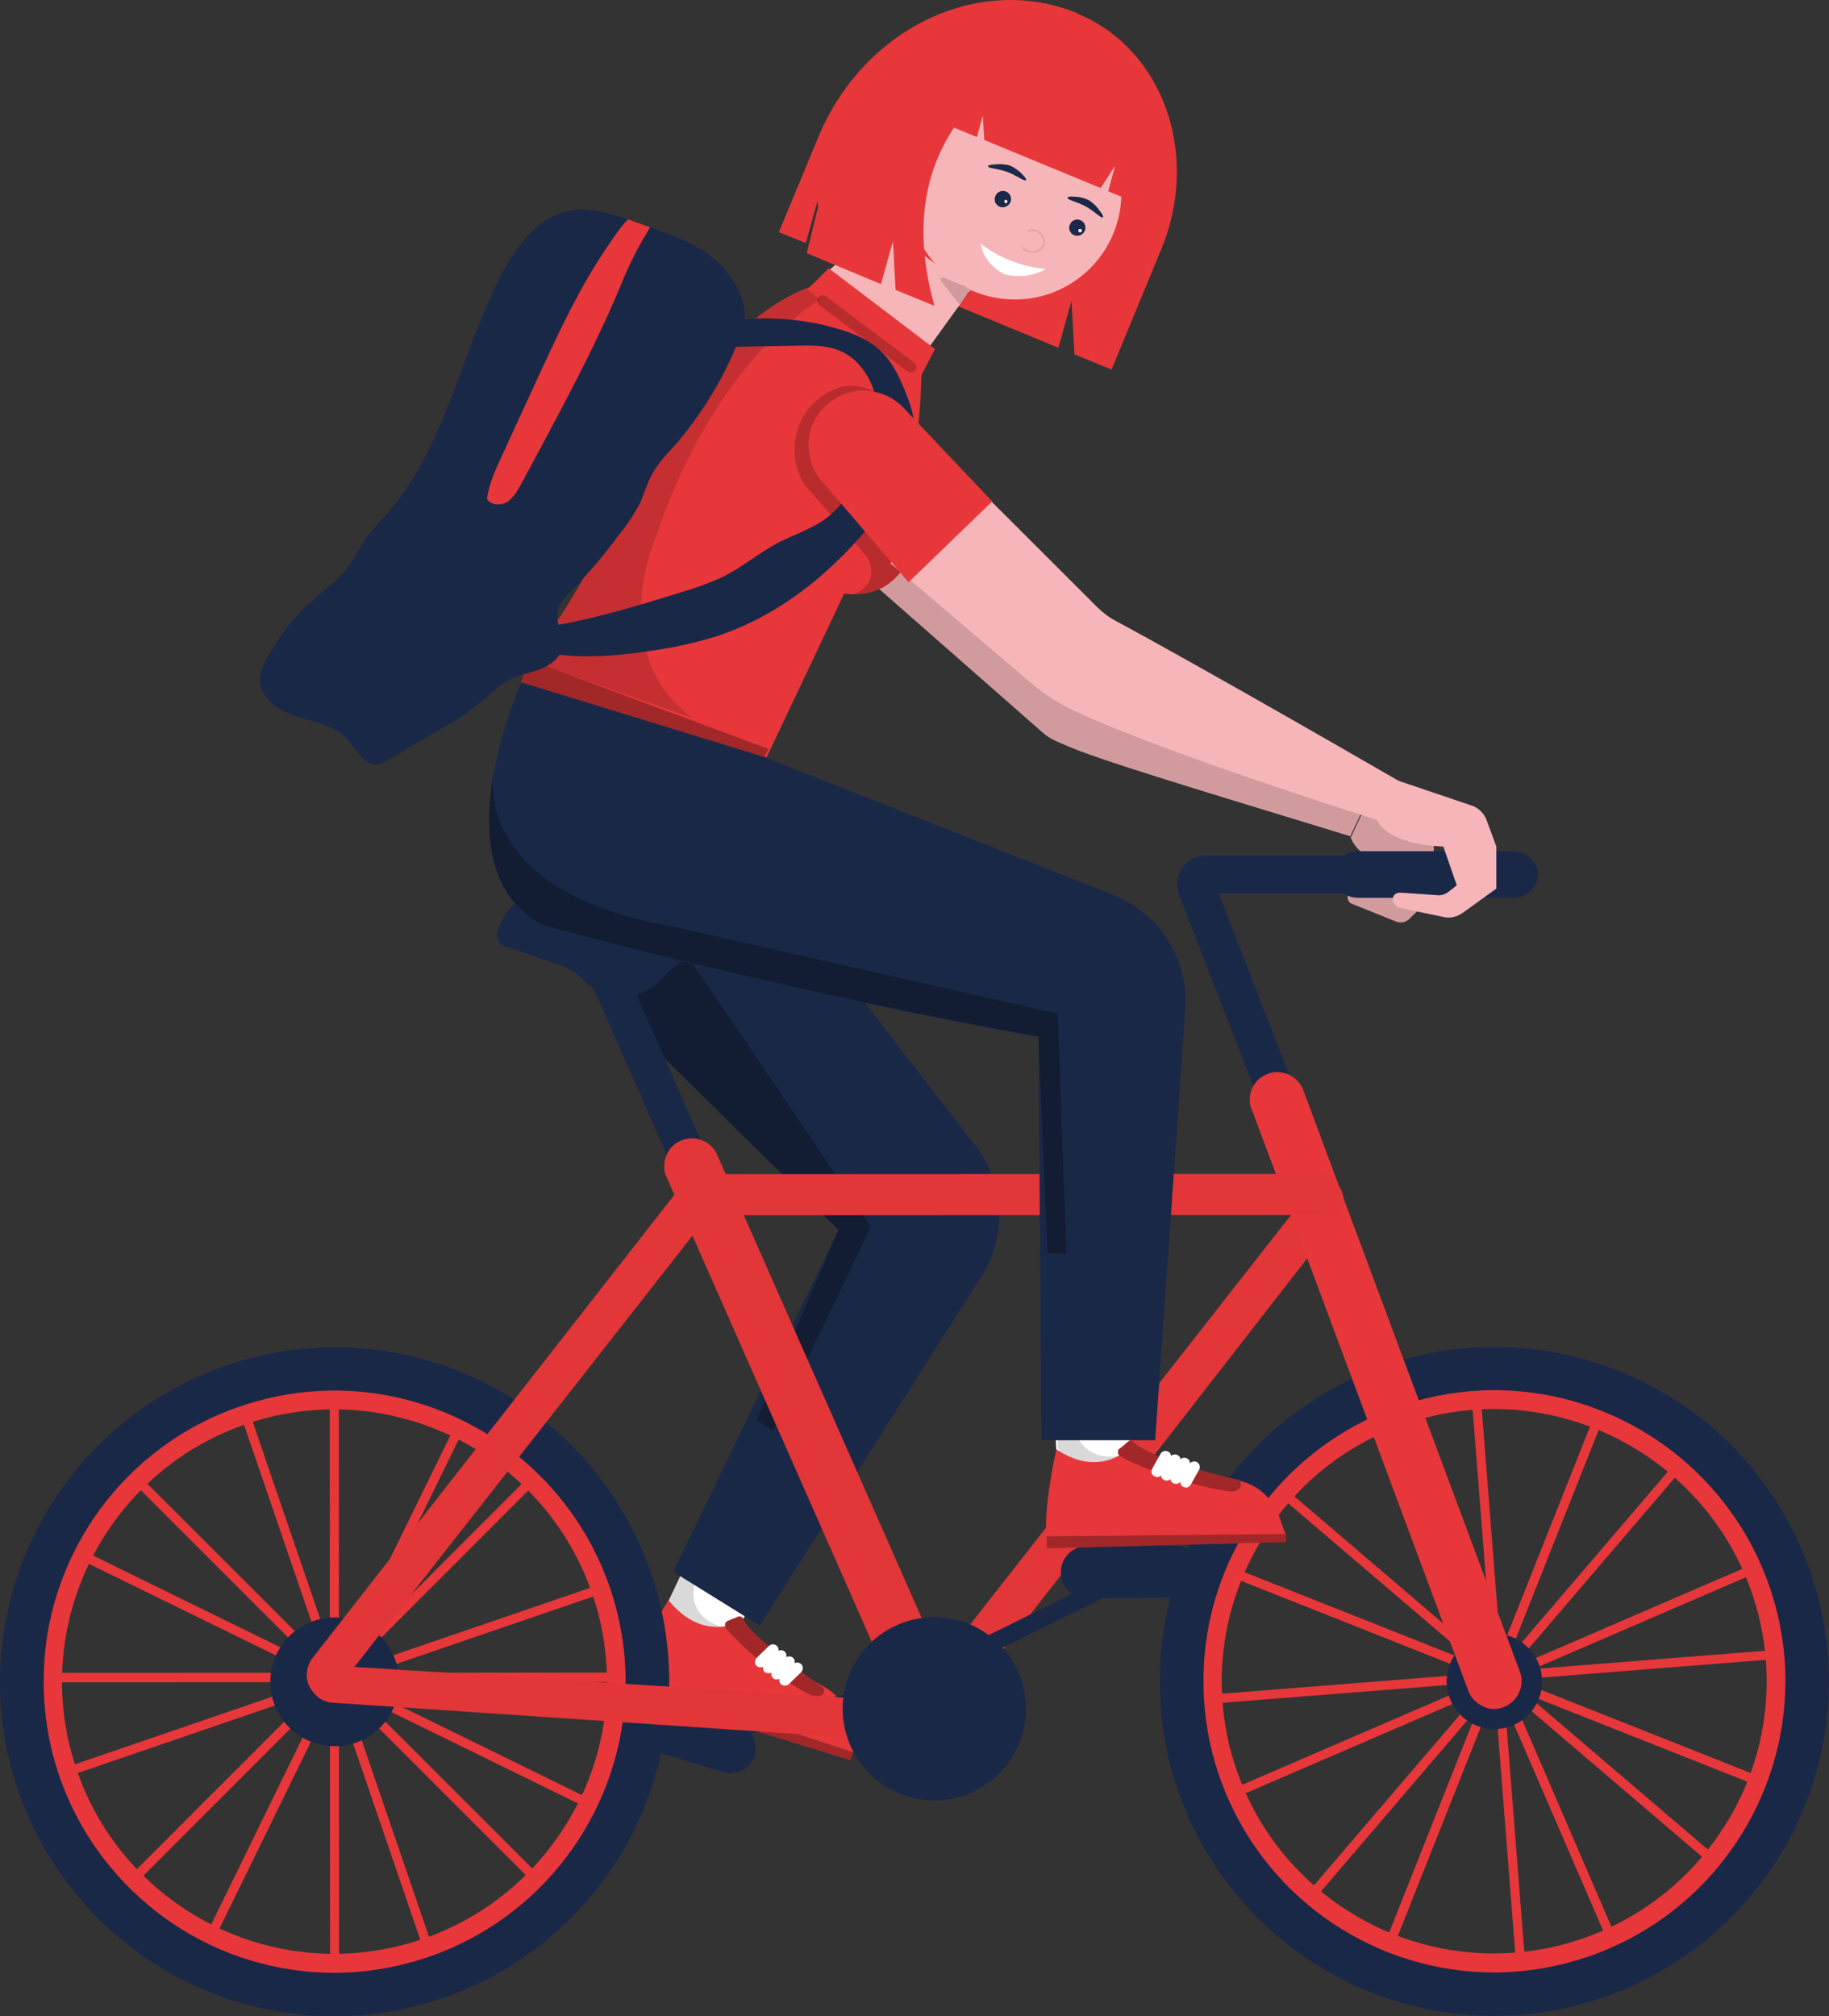 <?xml version="1.0" encoding="UTF-8"?>
<svg id="Ebene_1" data-name="Ebene 1" xmlns="http://www.w3.org/2000/svg" viewBox="0 0 201.11 221.66">
  <rect x="0" y="0" width="201.11" height="221.66" fill="#333333" stroke="none"/>
  <defs>
    <style>
      .cls-1 {
        fill: #010101;
      }

      .cls-2 {
        opacity: .3;
      }

      .cls-2, .cls-3, .cls-4 {
        isolation: isolate;
      }

      .cls-3, .cls-5 {
        opacity: .15;
      }

      .cls-4 {
        opacity: .2;
      }

      .cls-6 {
        fill: none;
        stroke: #e5a3a9;
        stroke-miterlimit: 10;
        stroke-width: .19px;
      }

      .cls-7 {
        fill: #1b2848;
      }

      .cls-8 {
        fill: #1a2847;
      }

      .cls-9 {
        fill: #fff;
      }

      .cls-10 {
        fill: #e7373a;
      }

      .cls-11 {
        fill: #f6b6b9;
      }
    </style>
  </defs>
  <g>
    <g>
      <g>
        <g>
          <path class="cls-10" d="M118.51,1.47c-10.84-4.47-23.59,1.61-28.55,13.65l-4.32,10.4,2.96,1.2,1.31-4.68.28,5.36,26.19,10.83,1.44-5.16.32,5.88,4.08,1.68,5.47-13.23c4.32-10.43.19-22.03-9.21-25.9h0v-.03Z"/>
          <circle class="cls-11" cx="111.59" cy="21.21" r="11.72" transform="translate(84.39 131.49) rotate(-86.91)"/>
          <path class="cls-11" d="M92.68,162.19l-9.48-6.03-9.98,20.4,1.96,5.99,4.4-1.77,13.11-18.6h-.01Z"/>
          <g class="cls-3">
            <path class="cls-1" d="M85.09,157.4l-1.88-1.24-6.92,13.84,1.44,1.24,7.36-13.84h0Z"/>
          </g>
          <path class="cls-9" d="M84.53,173.83l-4.79,7-6.68-3.8,3.52-7.64c1.33,1.95,7.96,4.44,7.96,4.44h0Z"/>
          <g class="cls-3">
            <path class="cls-1" d="M73.06,177.03l6.68,3.8.04-.08c.12-.56.16-1.12.16-1.72-6.92-1.8-1.96-8.36-1.96-8.36-.56-.32-1.04-.76-1.44-1.28l-3.48,7.64Z"/>
          </g>
          <path class="cls-10" d="M80.86,178.45c3.71,3.57,7.88,5.96,9.8,7,.88.52,1.64,1.24,2.2,2.12.52.88.84,1.88.88,2.92l.08,2.16-24.51-8.02c.96-3.67,4.2-8.72,4.2-8.72,3.53,4.41,7.36,2.56,7.36,2.56v-.02Z"/>
          <path class="cls-10" d="M93.78,192.66l-.28.84-24.64-7.59.4-1.28,24.51,8.02h0Z"/>
          <g class="cls-2">
            <path class="cls-1" d="M93.78,192.66l-.28.84-24.64-7.59.4-1.28,24.51,8.02h0Z"/>
          </g>
          <path class="cls-10" d="M81.69,177.97h0s-.04-.12-.08-.16-.08-.07-.16-.08c-.04-.03-.12-.04-.16-.04s-.12.04-.16.04c-.16.08-.32.16-.48.2l-.68.28s-.11.08-.16.16c-.04.04-.09.12-.07.2v.2c-.02.08.03.12.07.2.96,1.24,5,5.24,9.4,7.4.21.08.4.16.6.16.35,0,1.03-.24.72-1,0,0-5.55-3.8-8.16-6.56-.23-.32-.48-.64-.68-1h0Z"/>
          <g class="cls-2">
            <path class="cls-1" d="M81.69,177.97h0s-.04-.12-.08-.16-.08-.07-.16-.08c-.04-.03-.12-.04-.16-.04s-.12.04-.16.04c-.16.08-.32.16-.48.2l-.68.28s-.11.08-.16.16c-.04.04-.09.12-.07.2v.2c-.02.08.03.12.07.2.96,1.24,5,5.24,9.4,7.4.21.08.4.16.6.16.35,0,1.03-.24.72-1,0,0-5.55-3.8-8.16-6.56-.23-.32-.48-.64-.68-1h0Z"/>
          </g>
          <path class="cls-9" d="M85.86,185.14c.13.09.28.17.44.16s.32-.03.44-.16l1.36-1.32c.23-.24.23-.64,0-.88-.24-.23-.64-.23-.88,0l-1.36,1.32c-.23.24-.23.64,0,.88h0Z"/>
          <path class="cls-9" d="M84.98,184.46c.12.13.28.17.44.16s.32-.03.44-.16l1.36-1.32c.23-.24.23-.64,0-.88-.24-.23-.64-.23-.88,0l-1.36,1.32c-.23.24-.23.64,0,.88h0Z"/>
          <path class="cls-9" d="M84.06,183.78c.12.13.32.16.44.16.16,0,.32-.03.44-.16l1.36-1.32c.23-.24.24-.65,0-.88s-.64-.23-.88,0l-1.36,1.32c-.23.24-.23.64,0,.88h0Z"/>
          <path class="cls-9" d="M83.19,183.14c.13.09.28.17.44.16s.32-.03.44-.16l1.36-1.32c.23-.24.24-.65,0-.88s-.64-.23-.88,0l-1.36,1.32c-.23.24-.23.64,0,.88h0Z"/>
          <path class="cls-8" d="M82.07,93.41l-17.43,14.6,27.56,27.19-18.18,37.59,9.52,5.91,23.94-37.71c1.59-2.21,2.44-4.89,2.39-7.6-.04-2.72-1-5.35-2.64-7.47l-25.16-32.5h0Z"/>
          <g class="cls-2">
            <path class="cls-1" d="M95.76,134.83l-22.88-33.74-8.24,6.93,27.56,27.19-8.99,20.92,1.8,1.16,10.74-22.43h0Z"/>
          </g>
          <path class="cls-11" d="M90.8,59.58l3.92-4.2,24.76,21.39,31,10.91-2,4.24c-16.88-5.16-27.72-8.39-31.4-10.03-.92-.4-1.75-.72-2.48-1.4l-23.8-20.9h0Z"/>
          <g class="cls-3">
            <path class="cls-1" d="M90.8,59.58l3.92-4.2,24.76,21.39,30.99,11.35-1.43,3.92c-16.89-5.16-28.28-8.51-31.96-10.15-.92-.4-1.75-.72-2.48-1.4l-23.8-20.9h0Z"/>
          </g>
          <path class="cls-11" d="M96.92,24.67c3.32,2.35,6.6,4.83,9.88,7.31-.04,0-.08.05-.12.04-.2.08-.32.24-.4.44l-4.56,6.32-12.88-7.03,8.07-7.09h0Z"/>
          <g class="cls-3">
            <path class="cls-1" d="M103.47,30.58l.12-.05h.16s2.36.93,2.36.93c.24.2.52.4.76.56-.12.03-.2.12-.28.2-.08.17-.21.28-.32.4l-.76.84-2.05-2.55s-.04-.12-.04-.16.04-.16.04-.16h0Z"/>
          </g>
          <path class="cls-11" d="M148.53,92.06l1.72-3.68,7.28,2.44.36,7.28-2.88,2.88c-.2.2-.44.32-.72.4-.27.04-.55.04-.8-.08l-4.88-1.96c-.17-.08-.28-.2-.36-.36h0c-.04-.12-.09-.25-.08-.32,0-.12.03-.24.08-.32.04-.12.12-.19.2-.28s.2-.12.32-.16h0c.35-.08.72-.08,1.08.04l2.64.76,1.84-.72-.92-3.51h-1.36c-.76,0-1.48-.24-2.12-.64-.64-.43-1.12-1.04-1.4-1.72v-.04s.01,0,.01,0Z"/>
          <g class="cls-3">
            <path class="cls-1" d="M148.53,92.06l1.72-3.68,7.28,2.44.36,7.28-2.88,2.88c-.2.2-.44.32-.72.4-.27.04-.55.04-.8-.08l-4.88-1.96c-.17-.08-.28-.2-.36-.36h0c-.04-.12-.09-.25-.08-.32,0-.12.03-.24.08-.32.04-.12.12-.19.2-.28s.2-.12.32-.16h0c.35-.08.72-.08,1.08.04l2.64.76,1.84-.72-.92-3.51h-1.36c-.76,0-1.48-.24-2.12-.64-.64-.43-1.12-1.04-1.4-1.72v-.04s.01,0,.01,0Z"/>
          </g>
          <path class="cls-10" d="M102.81,38.37l-1.48,2.84-.12,2.8-1.51,17.83c-2.28,4.36-6.87,3.4-6.87,3.4l-8.55,18.04-26.28-10.58c3.47-4.08,7.27-10.75,8.39-13.64,1.36-3.56,3.08-6.96,5.04-10.2,9.42-15.23,17.54-17.24,17.54-17.24l2.16-2.12,11.68,8.87h.01Z"/>
          <path class="cls-8" d="M141.47,128.84l3.87-1.44-11.33-29.18h25.08s0-4.16,0-4.16h-26.51c-.52.01-1,.13-1.48.37-.43.24-.83.57-1.12,1-.27.41-.48.93-.52,1.4-.08.52,0,1,.16,1.48l11.85,30.54h0Z"/>
          <path class="cls-8" d="M169.12,96.13c0-1.39-1.23-2.55-2.8-2.55h-16.95c-1.56.01-2.8,1.18-2.8,2.57s1.23,2.55,2.8,2.55h16.95c1.56-.01,2.8-1.18,2.8-2.57Z"/>
          <g class="cls-4">
            <path class="cls-1" d="M93.89,65.32h-.16c2.64.06,4.04-1.21,4.04-1.21.71-.6,1.36-1.25,2-1.93l-.45-16.72s-3.81-4.44-7.72-2.6c-1.2.53-2.2,1.4-2.96,2.44-.76,1.08-1.17,2.32-1.24,3.64-.16,1.51.23,3.08,1.08,4.35l6.84,7.91c.32.48.48,1.08.48,1.64-.03,1.92-1.91,2.44-1.91,2.44v.03Z"/>
          </g>
          <path class="cls-11" d="M153.73,85.81l-2.47,4.08c1.32,3.16,7.44,3.16,7.44,3.16l1.48,4.28-.92.72c-.37.28-.8.41-1.24.36l-4.04-.28c-.2,0-.4.04-.56.16h0c-.08.08-.17.16-.2.24s-.08.2-.08.32,0,.24.04.32.12.2.2.28l.16.16c.12.13.24.19.4.2l4.8,1c.37.08.73.08,1.08,0s.67-.23.99-.44l3.72-2.68v-4.64s-1.08-2.92-1.08-2.92c-.12-.36-.36-.68-.64-.96-.28-.29-.59-.48-.96-.6l-8.12-2.75h0Z"/>
          <path class="cls-8" d="M104.58,187.81l-38.43-87.2-3.87,1.28,38.43,87.2,3.87-1.28Z"/>
          <path class="cls-10" d="M58.17,72.55l26.32,9.78-.44.88-26.76-8.22.88-2.44h0Z"/>
          <g class="cls-2">
            <path class="cls-1" d="M58.17,72.55l26.32,9.78-.44.88-26.76-8.22.88-2.44h0Z"/>
          </g>
          <path class="cls-8" d="M81.52,97.91c2.28-.44,4.55,1.04,5.48,3.56.28.73-.07,1.56-.76,1.76l-9.8,1.92c-1.28.31-2.44,1.08-3.28,2.08l-.08.08c-2.47,2.88-6.39,3.04-8.99.37-.81-.84-1.84-1.44-2.96-1.72l-5.64-1.96c-.68-.17-1.05-1.04-.72-1.8l.28-.68c1.04-2.52,3.39-3.87,5.71-3.28l.88.24c4.48,1.2,9.12,1.36,13.68.56l6.2-1.12h.01Z"/>
          <g class="cls-4">
            <path class="cls-1" d="M99.79,40.82c.13.08.24.11.36.12.2,0,.36-.08.48-.24.2-.28.15-.64-.12-.84l-9.68-7.27c-.28-.2-.64-.15-.84.13s-.15.64.12.84l9.68,7.27h0Z"/>
          </g>
          <g class="cls-3">
            <path class="cls-1" d="M58.16,72.62l18,6.31c-8.45-6.19-5.21-16.8-4.37-19.03.15-.4.27-.8.44-1.2,6.67-19.56,17.94-25.76,17.94-25.76l-1.48-1.2c-1.56.53-8.92,3.64-17.23,17.13-2,3.25-3.68,6.68-5.04,10.2-1.11,2.84-4.91,9.56-8.27,13.56h.01Z"/>
          </g>
          <path class="cls-10" d="M36.29,218.51h1s-.03-67.38-.03-67.38h-1s.03,67.38.03,67.38Z"/>
          <path class="cls-10" d="M59.94,160.56l-47.61,47.64.72.72,47.61-47.64-.72-.72h0Z"/>
          <path class="cls-10" d="M2.69,183.9v1.04s67.38-.03,67.38-.03v-1.04s-67.38.03-67.38.03h0Z"/>
          <path class="cls-10" d="M12.32,160.67l47.64,47.61.72-.72-47.64-47.61-.72.72Z"/>
          <path class="cls-10" d="M52.02,155.01l-.92-.44-29.6,60.51.92.44,29.6-60.51Z"/>
          <path class="cls-10" d="M68.58,174.36l-.32-.96-63.73,21.82.32.96,63.73-21.82Z"/>
          <path class="cls-10" d="M67.04,198.83l-60.51-29.64-.44.92,60.51,29.64.44-.92Z"/>
          <path class="cls-10" d="M48.21,215.95l-21.82-63.73-.96.32,21.82,63.73.96-.32Z"/>
          <path class="cls-10" d="M161.63,151.2l5.27,67.18,1-.08-5.27-67.18-1,.08Z"/>
          <path class="cls-10" d="M142.18,209.95l.76.68,43.8-51.2-.76-.68-43.8,51.2Z"/>
          <path class="cls-10" d="M130.7,186.48l.08,1,67.17-5.31-.08-1-67.17,5.31Z"/>
          <path class="cls-10" d="M139.12,161.76l-.68.76,51.25,43.77.68-.76-51.25-43.77h0Z"/>
          <path class="cls-10" d="M176.19,153.4l-24.88,62.67.96.36,24.88-62.67-.96-.36h0Z"/>
          <path class="cls-10" d="M133.38,197.59l.4.92,61.85-26.7-.4-.92-61.85,26.7Z"/>
          <path class="cls-10" d="M132.96,172.4l62.63,24.84.36-.96-62.63-24.84-.36.96Z"/>
          <path class="cls-10" d="M151.83,153.04l-.96.44,26.74,61.85.92-.4-26.7-61.89h0Z"/>
          <path class="cls-8" d="M201.1,184.82h0c0,9.75-3.88,19.12-10.79,26-6.88,6.88-16.23,10.76-25.99,10.8-7.28,0-14.39-2.16-20.44-6.19-6.04-4.03-10.76-9.78-13.56-16.5s-3.52-14.11-2.09-21.23c1.4-7.12,4.91-13.68,10.07-18.83,5.16-5.17,11.67-8.64,18.83-10.09,7.13-1.41,14.52-.69,21.24,2.07,6.72,2.8,12.49,7.47,16.52,13.55,4.04,6.04,6.2,13.15,6.21,20.43h0ZM194.98,184.82h0c0-8.11-3.25-15.95-9.01-21.67-5.76-5.76-13.55-8.99-21.68-8.99-6.08,0-11.99,1.81-17.03,5.17-5.04,3.36-8.99,8.16-11.31,13.76-2.31,5.59-2.91,11.75-1.75,17.71,1.2,5.96,4.13,11.44,8.41,15.72,4.29,4.28,9.77,7.2,15.72,8.39,5.95,1.19,12.12.55,17.71-1.77,5.59-2.32,10.39-6.25,13.75-11.33,3.39-4.99,5.2-10.92,5.19-16.99h-.01Z"/>
          <path class="cls-10" d="M196.31,184.83h0c0,8.47-3.4,16.59-9.39,22.6-5.99,6-14.12,9.36-22.59,9.41-6.32,0-12.52-1.88-17.76-5.39-5.28-3.51-9.37-8.51-11.8-14.35-2.44-5.84-3.04-12.28-1.85-18.48,1.24-6.2,4.27-11.92,8.75-16.4,4.48-4.49,10.16-7.52,16.4-8.77,6.2-1.25,12.64-.61,18.48,1.83,5.85,2.44,10.84,6.51,14.37,11.79,3.51,5.24,5.4,11.44,5.4,17.76h0ZM194.26,184.83h0c0-7.95-3.17-15.55-8.8-21.15-5.6-5.6-13.24-8.76-21.16-8.79-5.92,0-11.72,1.76-16.64,5.04-4.91,3.29-8.75,7.97-11.03,13.44-2.28,5.48-2.88,11.47-1.72,17.31,1.17,5.8,4,11.16,8.21,15.31,4.2,4.19,9.52,7.03,15.32,8.19,5.81,1.15,11.84.55,17.32-1.73,5.48-2.28,10.15-6.12,13.43-11.04,3.32-4.89,5.07-10.68,5.07-16.6h-.01Z"/>
          <path class="cls-8" d="M75.2,191.66h0c-.09-.07-.12-.2-.16-.32s-.04-.24,0-.36c.04-.13.08-.25.12-.36.08-.12.15-.2.24-.28.11-.08.2-.12.36-.16l25.83-5.89c.24,0,.44.03.64.15.2.12.32.32.36.56.05.23.04.47-.08.68s-.28.37-.52.44l-25.83,5.89c-.2.05-.4.05-.56-.03-.13-.05-.28-.17-.4-.32h0Z"/>
          <path class="cls-8" d="M70.82,192.18h0c-.68-.2-1.29-.68-1.64-1.32s-.43-1.41-.2-2.08c.2-.68.68-1.29,1.32-1.64.64-.36,1.41-.43,2.08-.2l8.68,2.59c.36.08.68.28.96.48s.51.52.72.84c.16.32.28.68.32,1.04.04.35,0,.72-.08,1.08-.12.36-.29.69-.52.96s-.52.51-.84.68-.68.28-1.04.32c-.35.04-.71,0-1.08-.12l-8.68-2.63h0Z"/>
          <path class="cls-8" d="M73.58,184.86c-.03,9.71-3.91,19.08-10.79,26-6.88,6.88-16.23,10.76-25.99,10.8-7.28,0-14.39-2.16-20.44-6.19-6.04-4.03-10.76-9.78-13.56-16.5C0,192.25-.72,184.86.72,177.74c1.4-7.12,4.91-13.68,10.07-18.83,5.16-5.17,11.67-8.64,18.83-10.09,7.13-1.41,14.52-.69,21.24,2.07,6.72,2.8,12.49,7.47,16.52,13.55,4.04,6.04,6.2,13.15,6.21,20.43h0ZM67.46,184.87h0c0-8.11-3.25-15.95-9.01-21.67-5.76-5.76-13.55-8.99-21.68-8.99-6.08,0-11.99,1.81-17.03,5.17-5.04,3.36-8.99,8.16-11.31,13.76-2.31,5.59-2.91,11.75-1.75,17.71,1.2,5.96,4.13,11.44,8.41,15.72,4.29,4.28,9.77,7.2,15.72,8.39,5.95,1.19,12.12.55,17.71-1.77,5.59-2.32,10.39-6.25,13.75-11.33,3.39-4.99,5.2-10.92,5.19-16.99h-.01Z"/>
          <path class="cls-8" d="M43.88,184.88c0-3.92-3.16-7.07-7.08-7.07-3.92,0-7.07,3.16-7.07,7.08s3.16,7.07,7.08,7.07c3.92,0,7.07-3.16,7.07-7.08Z"/>
          <path class="cls-8" d="M169.56,184.83c0-2.88-2.37-5.25-5.25-5.24-2.88,0-5.24,2.36-5.24,5.25s2.37,5.25,5.25,5.24c2.92,0,5.25-2.37,5.24-5.25Z"/>
          <path class="cls-10" d="M68.78,184.87h0c0,8.47-3.4,16.59-9.39,22.6-5.99,6-14.12,9.36-22.59,9.41-6.32,0-12.52-1.88-17.76-5.39-5.24-3.52-9.37-8.51-11.8-14.35s-3.04-12.28-1.85-18.48c1.24-6.2,4.27-11.92,8.75-16.4,4.48-4.49,10.16-7.52,16.4-8.77,6.2-1.25,12.63-.61,18.48,1.83s10.84,6.51,14.37,11.79c3.51,5.24,5.4,11.44,5.4,17.76h0ZM66.74,184.87h0c0-7.91-3.17-15.55-8.8-21.15-5.6-5.6-13.24-8.76-21.16-8.79-5.92,0-11.72,1.76-16.64,5.04-4.91,3.29-8.75,7.97-11.03,13.44-2.28,5.48-2.88,11.47-1.72,17.31,1.17,5.8,4,11.16,8.21,15.31,4.2,4.19,9.51,7.03,15.32,8.19,5.81,1.15,11.84.55,17.32-1.73,5.48-2.28,10.15-6.12,13.43-11.04,3.32-4.89,5.07-10.68,5.07-16.6h-.01Z"/>
          <path class="cls-10" d="M100.87,191.51h0c.44,0,.88-.07,1.28-.28s.77-.45,1.04-.76l43.8-56.32c.28-.32.48-.63.6-1.04s.15-.8.16-1.2c-.04-.4-.12-.8-.32-1.16-.16-.36-.44-.68-.72-.92-1.28-1.12-.96-.96-2.08.32l-44.6,56.92-61.06-3.82,38.61-49.24c1.03-1.33,3.03-3.24,1.71-4.28-.63-.48-1.44-.72-2.24-.64s-1.52.52-2.04,1.16l-40.61,51.97c-.36.44-.56.96-.64,1.52s0,1.11.24,1.6c.24.51.6.95,1.04,1.28s1,.52,1.52.56l64.06,4.32h.24s0,.03,0,.03Z"/>
          <g class="cls-5">
            <g class="cls-3">
              <path class="cls-1" d="M100.87,191.51h0c.44,0,.88-.07,1.28-.28s.77-.45,1.04-.76l43.8-56.32c.28-.32.48-.63.6-1.04s.15-.8.16-1.2c-.04-.4-.12-.8-.32-1.16-.16-.36-.44-.68-.72-.92-1.28-1.12-.96-.96-2.08.32l-44.6,56.92-61.06-3.82,38.61-49.24c1.03-1.33,3.03-3.24,1.71-4.28-.63-.48-1.44-.72-2.24-.64s-1.52.52-2.04,1.16l-40.61,51.97c-.36.44-.56.96-.64,1.52s0,1.11.24,1.6c.24.51.6.95,1.04,1.28s1,.52,1.52.56l64.06,4.32h.24s0,.03,0,.03Z"/>
            </g>
          </g>
          <path class="cls-10" d="M164.31,187.87h0c.36,0,.73-.08,1.04-.2.36-.16.72-.36,1-.64.29-.28.52-.61.68-.96s.28-.76.28-1.16-.04-.8-.2-1.16l-23.74-63.73c-.12-.41-.32-.77-.6-1.08-.28-.33-.6-.56-.96-.76s-.81-.27-1.2-.32c-.4-.04-.84.03-1.24.2s-.76.37-1.04.65c-.28.29-.52.64-.68,1.01-.15.4-.23.8-.23,1.2s.08.84.28,1.2l23.74,63.73c.21.6.6,1.08,1.12,1.44.56.4,1.16.59,1.76.6h-.01Z"/>
          <path class="cls-10" d="M102.02,190.02h0c.48,0,.96-.12,1.4-.33s.8-.52,1.08-.92.49-.85.56-1.32.04-.96-.12-1.44l-26.01-58.89c-.28-.76-.84-1.36-1.52-1.67-.71-.36-1.51-.4-2.27-.16s-1.4.76-1.76,1.48c-.36.72-.44,1.52-.24,2.28l26.01,58.89c.2.6.6,1.16,1.12,1.52.48.36,1.12.55,1.76.56h0Z"/>
          <g class="cls-5">
            <g class="cls-3">
              <path class="cls-1" d="M102.02,190.02h0c.48,0,.96-.12,1.4-.33s.8-.52,1.08-.92.49-.85.56-1.32.04-.96-.12-1.44l-26.01-58.89c-.28-.76-.84-1.36-1.52-1.67-.71-.36-1.51-.4-2.27-.16s-1.4.76-1.76,1.48c-.36.72-.44,1.52-.24,2.28l26.01,58.89c.2.6.6,1.16,1.12,1.52.48.36,1.12.55,1.76.56h0Z"/>
            </g>
          </g>
          <path class="cls-8" d="M101.89,184.62h0c-.13-.09-.2-.2-.24-.32s-.08-.24-.08-.36,0-.24.04-.36c.04-.12.11-.24.2-.32s.2-.16.28-.24l23.75-11.73c.24-.08.49-.12.72-.04.25.08.45.23.52.48.12.25.12.49.04.72-.08.24-.24.44-.44.56l-23.75,11.73c-.15.08-.36.12-.52.08-.2,0-.36-.08-.52-.2h0Z"/>
          <path class="cls-8" d="M129.21,175.6l-.2.04-9.48.08c-.76,0-1.48-.28-2.04-.84-.56-.52-.84-1.28-.84-2.04,0-.76.28-1.48.84-2.04.52-.56,1.28-.84,2.04-.84l9.48-.08c.76-.04,1.48.24,2.04.76.56.52.88,1.24.92,2s-.24,1.48-.76,2.04-1.24.88-2,.92h0Z"/>
          <path class="cls-10" d="M144.7,133.56c1.68.04,3.04.24,3.04-1.44,0-.39-.08-.8-.24-1.15s-.36-.72-.68-1c-.29-.28-.64-.52-1.01-.68-.36-.16-.76-.24-1.16-.24l-67.3.03c-.8,0-1.6.32-2.16.88-.56.56-.87,1.35-.88,2.16,0,1.67,1.36,1.48,3.04,1.48l67.34-.03h0Z"/>
          <g class="cls-5">
            <g class="cls-3">
              <path class="cls-1" d="M144.7,133.56c1.68.04,3.04.24,3.04-1.44,0-.39-.08-.8-.24-1.15s-.36-.72-.68-1c-.29-.28-.64-.52-1.01-.68-.36-.16-.76-.24-1.16-.24l-67.3.03c-.8,0-1.6.32-2.16.88-.56.56-.87,1.35-.88,2.16,0,1.67,1.36,1.48,3.04,1.48l67.34-.03h0Z"/>
            </g>
          </g>
          <path class="cls-8" d="M112.81,187.85c0-5.56-4.52-10.07-10.08-10.07s-10.07,4.48-10.07,10.08c0,5.56,4.52,10.07,10.08,10.07,5.56,0,10.07-4.52,10.07-10.08Z"/>
          <path class="cls-8" d="M106.14,187.85c0-1.88-1.52-3.4-3.4-3.4s-3.4,1.52-3.4,3.4,1.52,3.4,3.4,3.4c1.88-.04,3.4-1.52,3.4-3.4Z"/>
          <path class="cls-11" d="M115.12,136.18l1.09,24.23,4.45,4.48,3.12-3.56,3.67-24.08-12.32-1.08Z"/>
          <g class="cls-3">
            <path class="cls-1" d="M117.18,137.98l-2.08-1.79.85,18.75h1.68s-.45-16.96-.45-16.96h0Z"/>
          </g>
          <path class="cls-9" d="M125.2,152.5l-1.51,8.92-7.36,1.57-.49-10.48c3.12.52,6.27.52,9.35,0h0Z"/>
          <path class="cls-9" d="M125.2,152.5l-1.51,8.92-7.36,1.57-.49-10.48c3.12.52,6.27.52,9.35,0h0Z"/>
          <g class="cls-3">
            <path class="cls-1" d="M117.61,152.74l-1.72-.24.44,6.67.44,1.12,6.23,2.68v-2.91c-6.24.89-5.41-7.31-5.41-7.31h0Z"/>
          </g>
          <path class="cls-10" d="M123.92,159.36c4.64,2.2,10.16,2.96,12.27,3.4,1,.2,1.96.68,2.72,1.36.75.68,1.36,1.56,1.72,2.52l.72,2.04-26.31.25c-.24-3.8,1.12-9.59,1.12-9.59,4.72,3.12,7.76.04,7.76.04h0Z"/>
          <path class="cls-10" d="M141.4,168.64v.88s-26.31.69-26.31.69v-1.32s26.31-.25,26.31-.25h0Z"/>
          <g class="cls-2">
            <path class="cls-1" d="M141.4,168.64v.88s-26.31.69-26.31.69v-1.32s26.31-.25,26.31-.25h0Z"/>
          </g>
          <path class="cls-10" d="M124.65,158.53h0s-.09-.07-.16-.12c-.04-.03-.12-.04-.16-.04-.08,0-.12,0-.2.04-.03.04-.11.08-.16.12-.12.12-.28.24-.4.36l-.56.44s-.09.12-.07.2v.2c-.02.08.03.12.07.2.04.04.08.11.16.16,1.28.84,7.2,3.19,12.04,3.87.21.04.4,0,.64-.04.36-.12.91-.56.4-1.2,0,0-7.28-1.63-10.6-3.48-.4-.19-.73-.44-1-.72h.01Z"/>
          <g class="cls-2">
            <path class="cls-1" d="M124.65,158.53h0s-.09-.07-.16-.12c-.04-.03-.12-.04-.16-.04-.08,0-.12,0-.2.04-.03.04-.11.08-.16.12-.12.12-.28.24-.4.36l-.56.44s-.09.12-.07.2v.2c-.02.08.03.12.07.2.04.04.08.11.16.16,1.28.84,7.2,3.19,12.04,3.87.21.04.4,0,.64-.04.36-.12.91-.56.4-1.2,0,0-7.28-1.63-10.6-3.48-.4-.19-.73-.44-1-.72h.01Z"/>
          </g>
          <path class="cls-9" d="M130.09,163.45c.08.03.2.07.32.08.2,0,.4-.12.52-.32l.92-1.64c.16-.28.04-.69-.24-.84-.28-.16-.69-.04-.84.24l-.92,1.64c-.16.28-.04.69.24.84h0Z"/>
          <path class="cls-9" d="M129.01,163.05c.12.08.24.07.32.08.2,0,.4-.12.52-.32l.92-1.64c.16-.28.08-.69-.24-.84-.28-.16-.69-.08-.84.24l-.92,1.64c-.16.28-.08.69.24.84h0Z"/>
          <path class="cls-9" d="M127.98,162.69c.12.04.24.07.32.08.2,0,.4-.12.52-.32l.92-1.64c.16-.28.08-.69-.24-.84-.28-.16-.69-.08-.84.24l-.92,1.64c-.16.28-.08.69.24.84h0Z"/>
          <path class="cls-9" d="M126.93,162.3c.12.04.24.07.32.08.2,0,.4-.12.52-.32l.92-1.64c.16-.28.08-.69-.24-.84-.28-.16-.69-.04-.84.24l-.92,1.64c-.16.28-.08.69.24.84h0Z"/>
          <path class="cls-8" d="M57.31,75.03l26.76,8.22,38.27,15.09c2.52,1,4.69,2.76,6.13,5.08,1.45,2.32,2.08,5.04,1.85,7.72l-3.3,47.19h-12.52s-.3-44.31-.3-44.31c-26.63-4.78-49.35-10.86-53.67-12.05-.6-.16-1.16-.4-1.68-.72-10.4-6.63-1.53-26.23-1.53-26.23h0Z"/>
          <g class="cls-2">
            <path class="cls-1" d="M115.19,137.75l2.08.11-.97-26.43-42.4-9.58c-22.76-4.03-19.56-17.35-19.56-17.35-1.11,5.96-1.07,13.16,4.49,16.68.52.32,1.08.56,1.68.72,4.36,1.2,27.03,7.23,53.67,12.05l1.01,23.8Z"/>
          </g>
          <path class="cls-10" d="M108.9,4.64c-7.12-.23-14.31,4.49-17.51,12.2l-2.68,11,8.16,3.39,1.32-4.72.28,5.36,4.28,1.75c-2.17-7.72-1.4-14.24,2.15-19.59l2.52,1.04.64-2.36.17,2.68,12.79,5.28,1.59-2.44-.76,2.8,2.16.88h0c2.95-7.2.15-15.19-6.29-17.83l-.32-.12c-2.8-1.12-5.96-.88-8.52.68l.03-.02Z"/>
        </g>
        <g>
          <path class="cls-8" d="M74.46,48.67c3.07-3.64,5.51-7.8,7.15-12.24,1.17-3.24-1.4-6.88-4-8.68-1.88-1.28-4-2.04-6.16-2.76l-1.48-.52-.92-.32c-2.04-.72-4.12-1.35-6.2-1.04-3.52.56-5.95,3.75-7.63,6.92-4.48,8.52-6.11,18.68-12.34,26.04-.89,1.04-1.84,2-2.64,3.12-.76,1.12-1.36,2.36-2.2,3.4-1.04,1.32-2.4,2.27-3.64,3.4-2.04,1.79-3.75,3.95-5.07,6.4-.44.69-.67,1.49-.75,2.28-.04,2.04,2.04,3.44,4,4.08,1.96.65,4.11.96,5.52,2.44,1.04,1.12,1.84,2.95,3.36,2.84.45-.09.88-.24,1.28-.52l5.83-3.44c1.56-.85,3.03-1.85,4.44-2.97,1-.85,1.91-1.85,3.12-2.45,1.08-.51,2.32-.68,3.44-1.16,1.13-.48,2.21-1.36,2.32-2.56.12-1.17-.68-2.2-.64-3.36s.99-2.08,1.84-2.88c1.76-1.84,3.44-3.8,4.95-5.88.89-1.04,1.6-2.17,2.24-3.32.52-1.08.84-2.28,1.4-3.32.71-1.32,1.79-2.41,2.79-3.52h0Z"/>
          <path class="cls-10" d="M71.49,25l-1.52-.56-.92-.32c-.36.35-.71.79-1.04,1.24-1.53,2.11-2.92,4.28-4.16,6.56-1.6,2.93-3.04,5.97-4.43,9-1.43,3.12-2.87,6.24-4.31,9.36-.68,1.49-1.36,2.96-1.56,4.56.4.72,1.48.76,2.2.36.67-.44,1.12-1.2,1.52-1.92l2.11-3.92c3.15-5.92,6.35-11.88,8.91-18.08.88-2.2,1.95-4.28,3.19-6.28h0Z"/>
          <path class="cls-8" d="M90.95,35.81c-2.44-.56-5-.88-7.6-.8-1.15.05-2.56.12-3.64.56-.64.29-.75.24-1.07.8-.12.2-.12,1.81-.24,1.8l9.35-.17c1.48-.04,3-.04,4.4.48,2.72,1.04,4.28,4.04,4.36,6.92.04,2.88-1.16,5.68-2.71,8.12-.72,1.24-1.6,2.32-2.68,3.24-1.63,1.32-3.72,1.96-5.6,2.92-2.08,1.12-3.88,2.64-6,3.72-1.41.65-2.81,1.16-4.28,1.6-5.4,1.68-10.88,3.37-16.47,4.09-.33.84.2,1.8.92,2.28s1.64.63,2.52.68c3.16.28,6.32-.04,9.44-.52,2.4-.32,4.75-.85,7.07-1.56,7.63-2.48,13.99-8.01,18.71-14.52,1.72-2.36,3.28-5.04,3.19-7.96-.08-1.37-.36-2.68-.88-3.92-.72-1.91-1.56-3.79-3.08-5.15-1.56-1.4-3.64-2.07-5.72-2.59h0Z"/>
        </g>
        <g>
          <path class="cls-11" d="M104.11,50.25l-6.19,11.68,15.41,13.11c1.36,1.19,2.88,2.16,4.52,2.96,9.8,4.72,34.6,12.46,34.6,12.46l1.44-4.56c-18.32-10.58-28.11-15.98-31.23-17.66-.76-.4-1.44-.92-2.04-1.52l-16.49-16.47h-.01Z"/>
          <path class="cls-10" d="M109.1,55.12l-9.92-10.47c-.6-.55-1.29-1.03-2.08-1.31-.77-.28-1.6-.44-2.4-.4-.83.05-1.64.24-2.36.6-.76.36-1.4.88-1.96,1.48h0c-.93,1.03-1.44,2.36-1.48,3.72-.03,1.36.36,2.72,1.2,3.84l9.8,11.43,9.19-8.88h.01Z"/>
        </g>
      </g>
      <path class="cls-7" d="M109.41,21.64h0c-.07.22-.06.47.05.67s.3.37.52.44c.17.05.35.06.52,0,.17-.04.32-.14.44-.28s.21-.3.22-.48c.02-.18-.01-.36-.09-.52-.08-.15-.21-.28-.36-.37-.16-.09-.34-.12-.51-.11-.17.02-.34.08-.48.19-.14.1-.23.26-.29.42h0Z"/>
      <path class="cls-9" d="M110.44,22.11h0s-.01.09.01.13c.02.04.05.07.1.09.03.01.07.01.1,0s.06-.03.08-.06.03-.06.04-.1c.01-.03,0-.07-.01-.1-.02-.03-.05-.06-.08-.07-.03-.02-.06-.02-.1-.03-.03,0-.06.02-.09.04-.03.03-.05.09-.05.09h0Z"/>
      <path class="cls-7" d="M117.58,24.83h0c-.05.22-.01.44.1.64.1.2.28.34.5.41.21.07.44.05.64-.04.22-.1.36-.26.46-.47.06-.11.07-.24.07-.36,0-.13-.03-.25-.08-.36s-.12-.21-.21-.29c-.1-.08-.21-.14-.32-.18-.12-.04-.24-.05-.37-.04-.12.01-.24.05-.35.11-.11.06-.21.15-.28.25-.07.1-.11.21-.15.33h0Z"/>
      <path class="cls-9" d="M118.58,25.43h0s.06.07.11.09c.03.02.06.02.08.02.03,0,.05,0,.08-.02.02,0,.05-.03.06-.05.02-.02.04-.04.04-.07v-.08s0-.05-.02-.07-.03-.04-.06-.05c-.02-.01-.04-.02-.07-.02-.05-.01-.1,0-.14.01-.04.02-.07.06-.09.11-.01.04.01.13.01.13h0Z"/>
      <path class="cls-7" d="M120.98,23.25h0c-.33-.5-.76-.92-1.26-1.25-.53-.25-1.1-.38-1.69-.38-.42-.04-.65.02-.65.14.03.24,1.01.4,2.01.94,1,.54,1.67,1.32,1.87,1.2.08-.06,0-.31-.28-.65h0Z"/>
      <path class="cls-7" d="M109.3,18.08h0c.6-.08,1.2-.04,1.78.13.53.24,1.01.59,1.4,1.03.29.29.4.51.32.58-.2.13-.96-.51-2.03-.91-1.06-.4-2.09-.39-2.13-.62-.02-.1.23-.2.66-.21h0Z"/>
    </g>
    <path class="cls-9" d="M102.85,25.84h0-.02s0,0,0,0Z"/>
  </g>
  <path class="cls-9" d="M107.8,26.75c.98.79,2.12,1.44,3.35,1.9h0c1.21.5,2.51.81,3.84.92-.64.39-1.4.64-2.2.73-.8.1-1.62.04-2.41-.17h0c-.7-.38-1.29-.88-1.74-1.46-.44-.58-.72-1.25-.81-1.92h0Z"/>
  <path class="cls-6" d="M112.4,27.17c.97,1.12,2.83.27,2.32-.98s-1.72-.8-1.72-.8"/>
</svg>